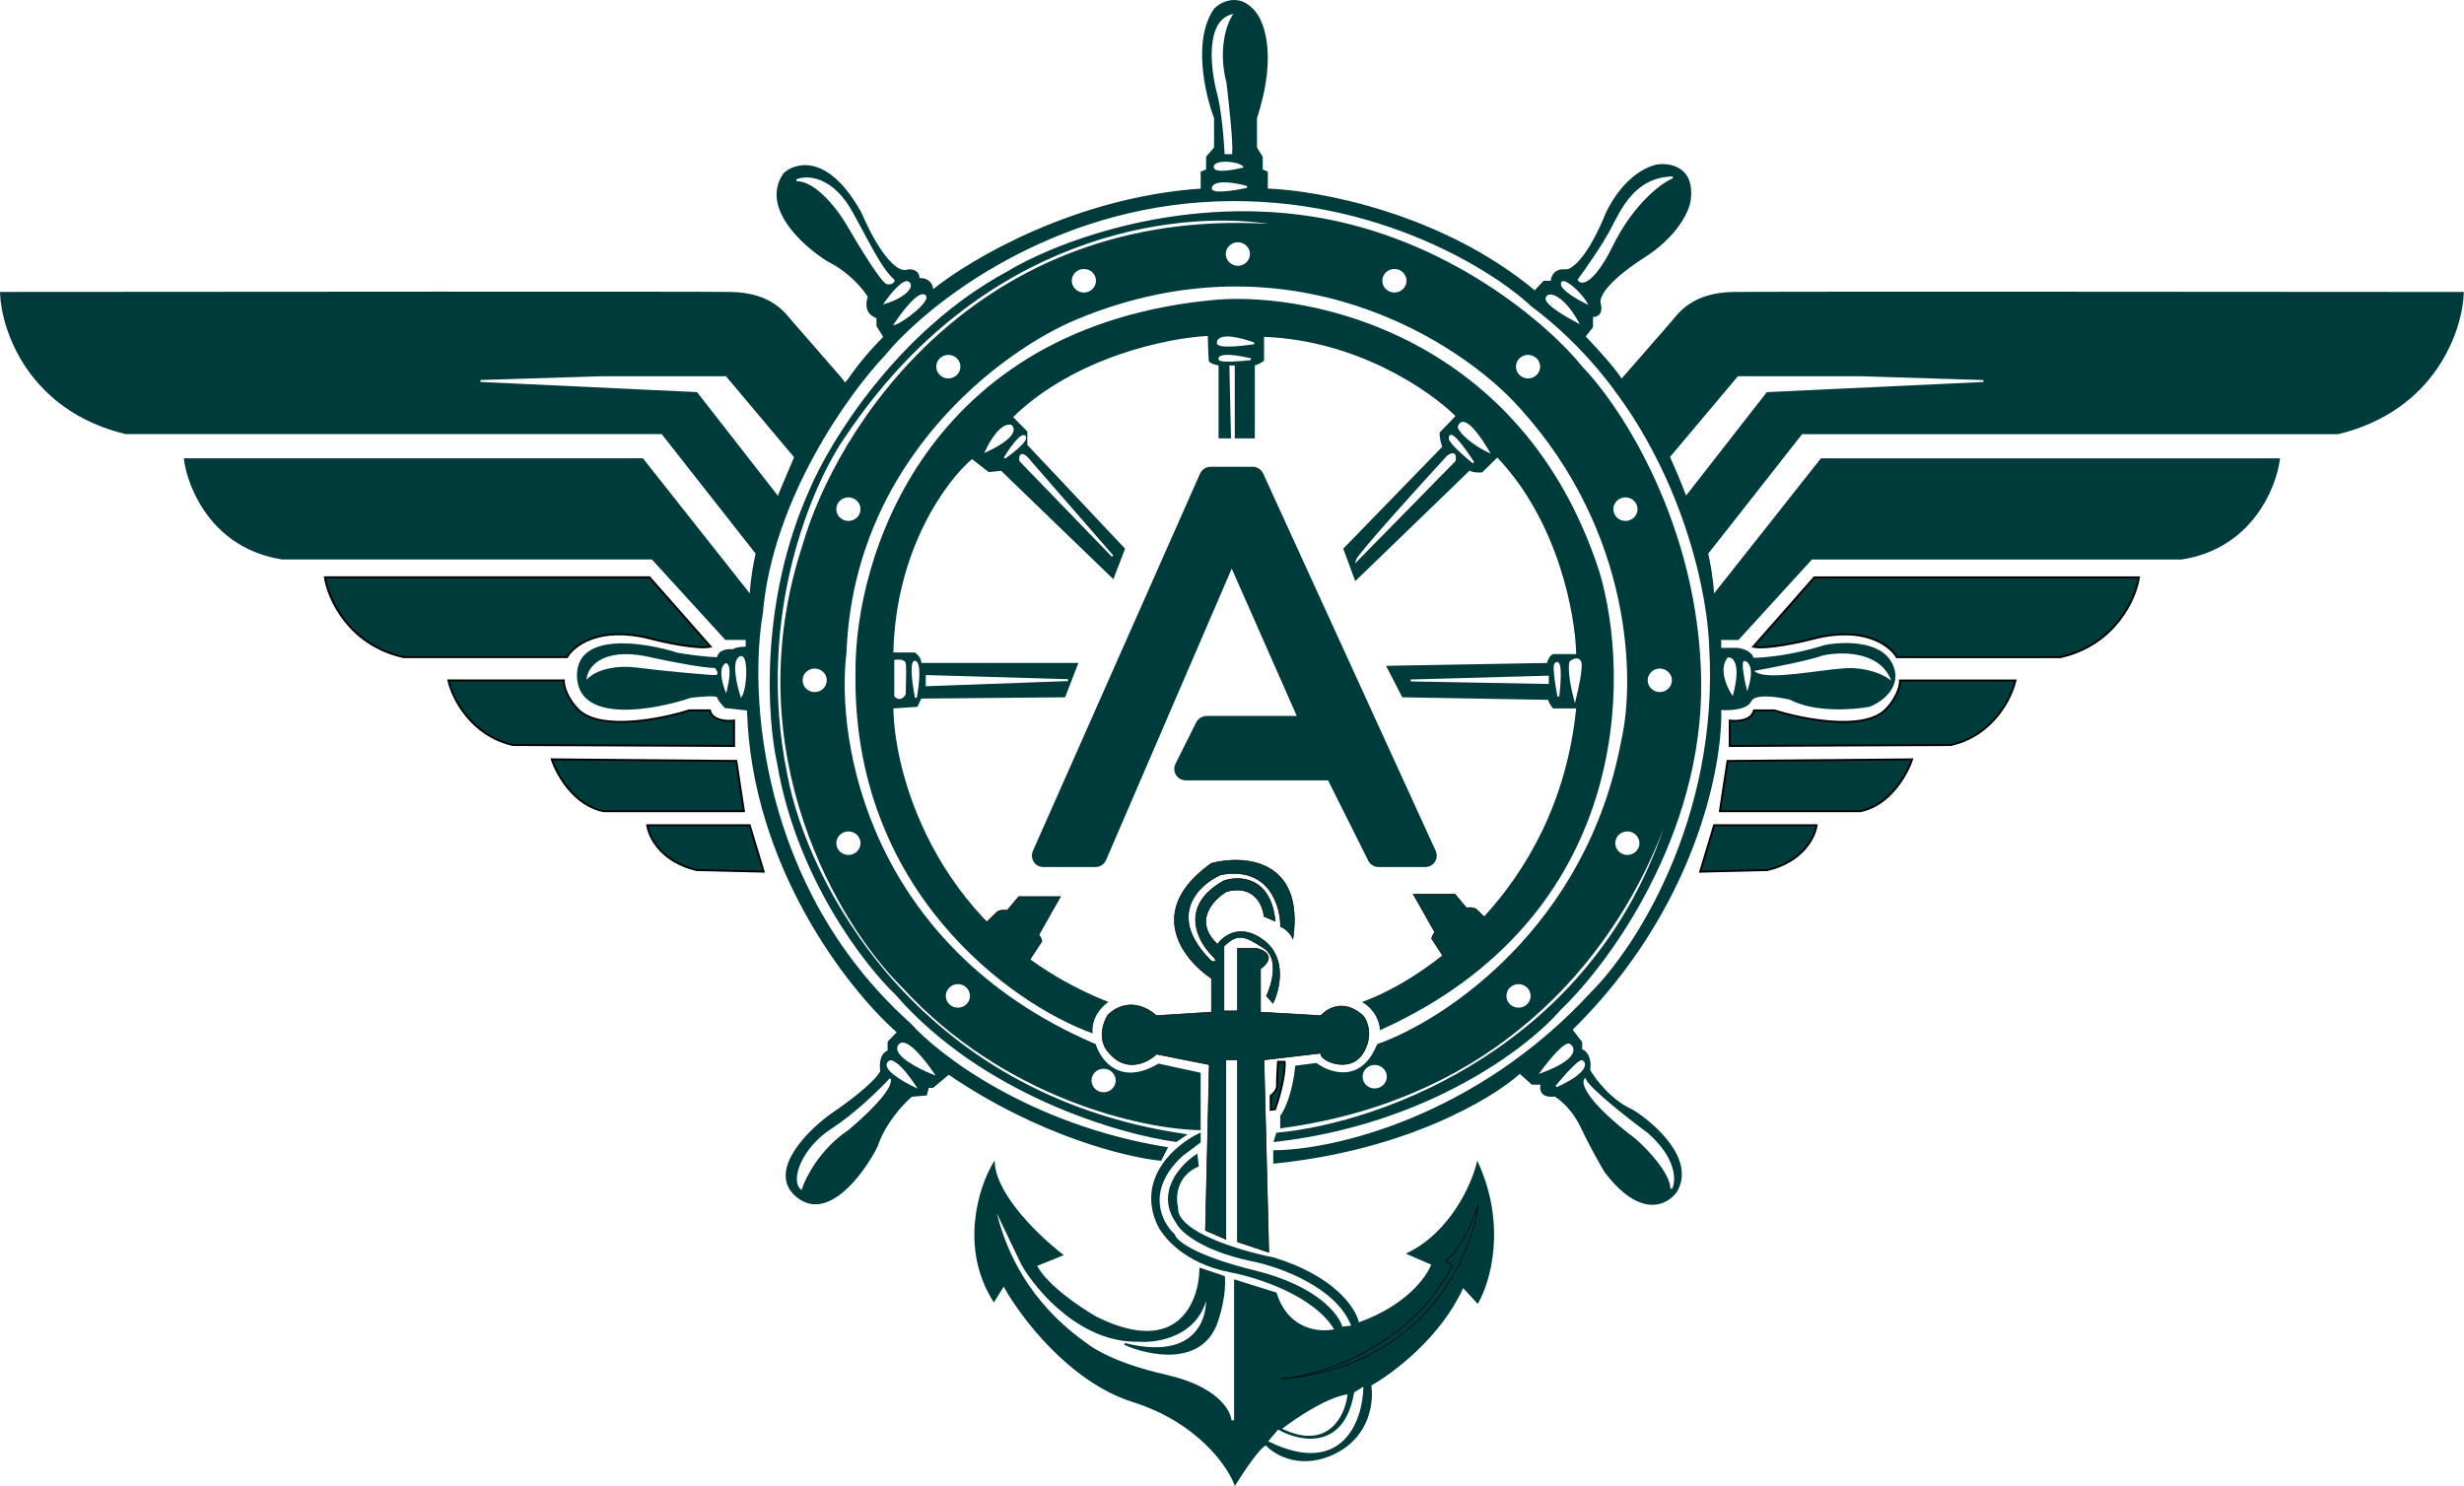 <svg width="4613" height="2783" viewBox="0 0 4613 2783" fill="none" xmlns="http://www.w3.org/2000/svg">
<path d="M2268.13 1895.26L2165.08 1901.81C2123.14 1865.59 2086.44 1886.72 2073.34 1901.81C2055.23 1934.69 2065.79 1959.59 2073.34 1967.93C2106.7 2011.3 2148.4 1989.98 2165.08 1973.89L2263.96 1993.55L2256.81 2303.91L2294.94 2320.59V1984.61H2316.98V2325.35L2375.36 2345.01L2366.42 1984.61L2473.05 1972.1C2467.69 1984.61 2526.67 2012.61 2551.69 1972.1C2571.7 1939.7 2560.03 1911.74 2551.69 1901.81C2516.42 1869.4 2484.57 1888.31 2473.05 1901.81L2359.87 1895.26V1814.24C2390.37 1791.37 2367.02 1778.9 2351.53 1775.52H2316.98V1892.88H2291.36V1771.95C2316.98 1746.33 2330.68 1752.29 2366.42 1775.52C2395.02 1794.11 2381.51 1842.84 2371.19 1864.88L2383.1 1878.58C2395.61 1853.36 2409.79 1794.59 2366.42 1761.23C2323.06 1727.87 2290.37 1752.09 2279.45 1768.38C2232.75 1725.01 2271.11 1684.38 2296.13 1669.49C2347.6 1655.52 2364.44 1694.64 2366.42 1715.95L2387.27 1724.89C2379.17 1641.01 2319.96 1639.51 2291.36 1649.24C2206.54 1696.41 2242.12 1763.01 2270.52 1790.42C2281 1801.38 2273.3 1801.34 2268.13 1799.95C2181.88 1715.12 2243.71 1656.58 2285.41 1637.92C2375.48 1621.24 2397.6 1695.7 2397.4 1735.02C2409.79 1739.78 2418.05 1752.09 2420.63 1757.65C2442.08 1607.54 2327.9 1600.98 2268.13 1616.47C2142.32 1705.59 2215.71 1797.37 2268.13 1832.11V1895.26Z" fill="#003B3C" stroke="black" stroke-width="1.191"/>
<path d="M2405.13 1988.23H2392.62C2391.83 1999.95 2390.36 2025.29 2390.84 2032.91C2391.31 2040.54 2383.09 2048.8 2378.92 2051.97V2078.18L2387.26 2076.99C2403.46 2030.77 2405.93 1998.56 2405.13 1988.23Z" fill="#003B3C" stroke="black" stroke-width="3.574"/>
<path d="M3579.71 1421.93L3234.21 1424.91L3219.91 1519.03H3482.61C3538.37 1508.07 3570.58 1449.73 3579.71 1421.93Z" fill="#003B3C" stroke="black" stroke-width="3.574"/>
<path d="M3400.99 1545.26H3209.18L3182.97 1632.23L3308.66 1629.25C3375.86 1613.52 3398.21 1566.7 3400.99 1545.26Z" fill="#003B3C" stroke="black" stroke-width="3.574"/>
<path d="M3283.64 1330.21C3279.35 1349.75 3251.67 1351.06 3238.37 1349.27V1396.92L3652.38 1395.14C3731.49 1377.03 3765.96 1306.97 3773.3 1274.21H3557.07C3557.07 1296.13 3539.2 1320.68 3528.47 1330.21C3487.01 1369.28 3372.6 1346.49 3322.36 1330.21H3283.64Z" fill="#003B3C" stroke="black" stroke-width="3.574"/>
<path d="M3396.82 1081.07L3282.45 1210.93C3306.75 1216.17 3368.82 1202.79 3396.82 1195.44C3490.7 1171.62 3538.79 1208.95 3551.11 1230.59H3857.29C3960.23 1207.24 3998.28 1121.18 4004.43 1081.07H3396.82Z" fill="#003B3C"/>
<path d="M3396.82 1081.07L3282.45 1210.93C3306.75 1216.17 3368.82 1202.79 3396.82 1195.44C3490.7 1171.62 3538.79 1208.95 3551.11 1230.59H3857.29C3960.23 1207.24 3998.28 1121.18 4004.43 1081.07H3396.82Z" stroke="black" stroke-width="3.574"/>
<path d="M3396.82 1081.07L3282.45 1210.93C3306.75 1216.17 3368.82 1202.79 3396.82 1195.44C3490.7 1171.62 3538.79 1208.95 3551.11 1230.59H3857.29C3960.23 1207.24 3998.28 1121.18 4004.43 1081.07H3396.82Z" stroke="black" stroke-opacity="0.2" stroke-width="3.574"/>
<path d="M3246.08 546.696C3323.77 545.743 4188.31 546.299 4610.84 546.696L4612.69 546.698L4612.63 548.545C4610.23 618.39 4559.84 768.836 4377.75 812.923L4377.54 812.974H3373.85L3198 1036.79C3201.27 1050.52 3207.51 1082.42 3208.96 1111.29L3408.51 858.925L3409.05 858.246H4268.56L4268.3 860.257C4261.5 914.285 4215.25 1027.47 4084.52 1047.66L4084.38 1047.68H3392.24L3255.16 1197.81L3254.63 1198.39H3200.04L3199.99 1196.65C3197.61 1112.36 3155.65 900.922 3022.49 730.677L3021.69 729.651L3022.42 728.573L3034.93 710.106L3034.99 710.017L3035.06 709.935L3127.99 603.305C3135.05 595.075 3145.01 581.06 3162.96 569.097C3180.96 557.094 3206.92 547.177 3246.08 546.696ZM3253.62 704.53L3253.08 705.167L3126.8 855.283L3126.09 856.116L3126.51 857.122L3155.11 925.627L3156.29 928.448L3158.17 926.038L3307.78 734.274L3713.22 715.251L3713.2 711.68L3485.04 704.531L3485.01 704.53H3253.62Z" fill="#003B3C"/>
<path d="M1925.6 1800.55C1895.1 1786.26 1858.48 1747.34 1843.98 1729.67L1866.03 1708.22C1871.27 1703.45 1881.31 1703.85 1885.68 1704.65L1907.13 1679.03H1985.17L1944.66 1750.52C1948.47 1754.33 1950.22 1760.05 1950.61 1762.43L1925.6 1800.55Z" fill="#003B3C" stroke="black" stroke-width="1.191"/>
<path d="M2705.36 1795.84C2735.86 1781.54 2772.48 1742.62 2786.97 1724.95L2764.93 1703.51C2759.69 1698.74 2749.64 1699.14 2745.27 1699.93L2723.83 1674.32H2645.79L2686.3 1745.8C2682.49 1749.61 2680.74 1755.33 2680.34 1757.72L2705.36 1795.84Z" fill="#003B3C" stroke="black" stroke-width="1.191"/>
<path d="M2303.15 0.601C2316.11 -1.503 2331.03 1.546 2345.02 15.759C2355.07 24.7 2367.1 45.578 2371.66 79.329C2376.23 113.143 2373.32 159.991 2353.31 221.061V276.264L2363.77 293.106L2364.04 293.539V317.303L2372.5 321.005L2373.57 321.474V353.083C2469.18 356.518 2699.58 399.161 2873.21 543.575L2889.33 526.341L2889.86 525.774H2903.22C2903.55 521.651 2905.06 516.346 2908.68 512.001C2912.81 507.057 2919.51 503.559 2929.71 504.256L2930.71 504.337L2930.77 504.342L2930.83 504.352C2932.74 504.657 2935.96 504.096 2940.4 501.55C2944.81 499.027 2950.25 494.648 2956.53 487.647C2969.08 473.65 2984.81 449.33 3002.16 408.953C3007.29 395.178 3018.28 373.726 3034.65 353.895C3051.03 334.053 3072.92 315.687 3099.85 308.406L3099.93 308.386L3100.01 308.372C3112.47 306.143 3130.8 306.707 3145.06 315.928C3159.52 325.276 3169.35 343.215 3165.24 374.698C3162.96 394.235 3141.86 442.617 3076.25 483.802H3076.25C3061.12 493.293 3039.01 509.066 3021.84 525.516C3013.24 533.747 3005.96 542.076 3001.4 549.811C2996.8 557.605 2995.17 564.411 2997.16 569.838L2997.18 569.911L2997.2 569.985C2998.25 573.865 2998.78 579.791 2996.68 584.799C2995.61 587.346 2993.86 589.671 2991.15 591.309C2988.85 592.708 2985.94 593.544 2982.37 593.675V612.777L2981.98 613.267L2968.66 629.914C2979.11 640.799 2994.58 657.457 3008.4 673.487C3015.56 681.784 3022.28 689.93 3027.64 697.027C3032.84 703.911 3036.87 709.948 3038.7 714.221C3085.96 764.867 3188.13 932.407 3222.42 1201.07L3222.44 1201.18V1213.21H3252.29L3252.35 1213.21C3256.79 1213.53 3263.61 1214.85 3269.73 1217.85C3275.45 1220.64 3280.82 1225.04 3282.8 1231.68C3302.98 1231.66 3355.74 1226.97 3416.1 1207.93L3416.19 1207.9L3416.28 1207.88C3432.62 1204.58 3458.45 1202.26 3482.96 1206.07C3507.41 1209.87 3531.02 1219.85 3542.13 1241.59C3547.64 1252.36 3549.28 1262.35 3548.19 1271.43C3547.11 1280.49 3543.32 1288.54 3538.18 1295.46C3527.92 1309.25 3512.11 1318.74 3500.7 1323.29L3500.54 1323.35L3500.37 1323.38C3485.06 1326.29 3459.28 1329.1 3431.57 1328.13C3403.98 1327.18 3374.27 1322.47 3351.07 1310.21C3340.22 1307.56 3323.65 1304.58 3308.92 1304.19C3301.5 1303.99 3294.65 1304.45 3289.28 1305.88C3283.86 1307.32 3280.33 1309.64 3278.87 1312.84V1312.84C3276.86 1317.25 3273.06 1320.52 3268.45 1322.93C3263.83 1325.34 3258.28 1326.96 3252.55 1328.02C3241.99 1329.97 3230.53 1330.06 3222.49 1329.52C3225.18 1436.76 3173.37 1702.63 2944.25 1928.21L2961.74 1950.78L2962.12 1951.27V1964.85C2969.74 1967.57 2980.5 1978.45 2977.08 2003.35C2987.11 2021.15 3016.51 2059.98 3056.59 2077.89L3057.55 2078.32L3057.67 2078.37L3057.78 2078.44C3078.46 2091.32 3107.4 2114.35 3127.01 2141.59C3146.6 2168.81 3157.2 2200.73 3140 2230.95L3139.96 2231.01L3139.93 2231.07C3131.33 2243.76 3114.11 2257.13 3090.4 2255.86C3066.71 2254.59 3037.09 2238.73 3003.58 2194.21L3003.52 2194.13L3003.47 2194.04C2994.92 2179.52 2974 2142.38 2958.71 2109.9C2943.91 2078.44 2920.69 2059.21 2910.55 2053.23C2905.06 2054.15 2897.32 2054.17 2891.49 2051.06C2888.39 2049.41 2885.81 2046.85 2884.48 2043.09C2883.33 2039.86 2883.16 2035.9 2884.19 2031.11H2867.91L2867.4 2030.65L2845.37 2010.87C2793.48 2057.46 2631.41 2154.21 2385.66 2178.83L2383.7 2179.03V2153.83L2385.48 2153.82C2492.67 2153.42 2761.74 2093.7 2978.67 1857.74L2978.7 1857.71L2978.73 1857.68C3060.45 1776.56 3219.31 1533.2 3199.81 1209.74L3199.8 1209.7C3195.05 1077.38 3121.78 764.809 2866.93 573.668L2866.85 573.609L2866.78 573.543C2788.24 499.95 2554.79 357.704 2250.38 378.633C1945.98 399.56 1727.98 578.425 1657.13 665.107L1657.09 665.159L1657.05 665.208C1622.7 701.331 1569.99 768.905 1523.6 854.1C1477.21 939.297 1437.21 1042.01 1428.19 1148.43L1428.18 1148.51L1428.17 1148.58C1402.32 1297.93 1421.03 1659.22 1701.29 1913.02L1704.6 1916L1704.67 1916.06L1704.74 1916.14C1758.09 1976.01 1928.93 2106.49 2184.42 2147.89L2186.85 2148.28L2185.73 2150.47L2174.41 2172.51L2173.85 2173.58L2172.65 2173.47C2110.14 2167.5 1943.82 2126.94 1776.19 2012.49L1747.45 2036.64L1746.95 2037.06H1738.76L1735.52 2050.01L1735.21 2051.24L1733.94 2051.35L1707.1 2053.69C1691.36 2066.98 1657.06 2103.86 1642.56 2147.83L1642.51 2147.96L1642.45 2148.08C1629.59 2173.21 1606.7 2208.13 1579.81 2231.13C1566.37 2242.63 1551.8 2251.25 1536.86 2254.07C1521.84 2256.9 1506.59 2253.83 1492.01 2242.19C1477.44 2230.56 1471.21 2216.86 1470.93 2202.33C1470.65 2187.9 1476.25 2172.85 1484.92 2158.41C1502.26 2129.53 1532.29 2102.4 1554.63 2086.25L1554.65 2086.23L1554.68 2086.21C1568.05 2077.3 1588.79 2062.53 1607.54 2047.21C1616.92 2039.54 1625.78 2031.76 1632.96 2024.52C1639.96 2017.46 1645.25 2011.03 1647.94 2005.79C1647.09 2000.27 1646.77 1992.03 1648.51 1984.5C1650.22 1977.14 1654.04 1970.02 1661.71 1967.25V1950.56L1662.21 1950.04L1678.78 1932.92C1587.88 1852.86 1407.13 1622.81 1398.46 1330.38L1357.7 1325.79L1357.08 1325.72L1356.64 1325.27C1354.51 1323.15 1351.27 1319.64 1348.43 1315.98C1347.01 1314.15 1345.67 1312.25 1344.62 1310.46C1343.61 1308.74 1342.78 1306.99 1342.47 1305.4C1342.4 1305.34 1342.21 1305.2 1341.75 1305.01C1340.92 1304.69 1339.65 1304.41 1337.93 1304.21C1334.52 1303.8 1329.82 1303.76 1324.55 1303.95C1314.09 1304.33 1301.68 1305.62 1293.37 1306.7C1259.01 1318.23 1207.24 1330.26 1163.39 1328.83C1141.44 1328.12 1121.27 1324.03 1106.27 1314.63C1091.16 1305.16 1081.41 1290.37 1080.31 1268.7C1079.21 1247.1 1086.5 1231.92 1099.25 1221.8C1111.89 1211.76 1129.69 1206.86 1149.37 1205.26C1188.68 1202.08 1236.4 1212.05 1268.37 1222.19C1283.35 1224.91 1318.45 1230.23 1342.51 1230.48C1342.93 1227.3 1344.72 1223.51 1348.72 1220.52C1353.41 1217.02 1360.98 1214.74 1372.65 1215.54C1373.13 1215.11 1373.72 1214.73 1374.38 1214.38C1375.53 1213.78 1377.08 1213.19 1379.09 1212.67C1382.83 1211.7 1388.3 1210.94 1396.03 1210.84V1199.46L1396.03 1199.42C1398.62 1149.42 1411.28 1065.06 1440.82 974.288C1470.35 883.561 1516.79 786.296 1587.03 710.521C1596 696.986 1621.55 662.598 1653.49 630.938L1641.12 610.699L1640.86 610.271V595.67C1636.12 594.309 1630.21 590.996 1626.29 584.979C1622 578.4 1620.28 568.873 1624.61 555.773C1615.95 541.536 1589.35 509.232 1548.92 489.252L1548.85 489.214L1548.78 489.168C1525.91 474.991 1494.36 449.786 1474.06 420.186C1453.76 390.581 1444.45 356.095 1467.24 323.989L1467.36 323.826L1467.51 323.693C1479.34 313.099 1500.82 304.369 1526.93 312.248C1552.59 319.994 1582.39 343.69 1611.84 396.681L1613.24 399.227L1613.28 399.309L1613.32 399.396C1621.73 419.579 1636.26 449.054 1652.52 471.901C1660.65 483.337 1669.14 493 1677.42 499.028C1685.72 505.072 1693.45 507.221 1700.36 504.458L1700.6 504.36L1700.87 504.338C1704.48 504.02 1709.87 504.507 1714.25 507.166C1716.47 508.514 1718.45 510.432 1719.76 513.084C1720.82 515.228 1721.4 517.778 1721.38 520.772C1725.69 520.445 1731.3 521.066 1736.25 523.879C1741.58 526.906 1745.94 532.362 1747.18 541.347C1818.95 483.777 2014.66 369.14 2247.88 353.141V321.445L2248.98 320.99L2258 317.275V293.385L2258.44 292.882L2272.9 276.107V221.105C2264.43 198.898 2254.34 162.258 2251.38 123.966C2248.42 85.55 2252.61 45.121 2273.22 16.016L2273.32 15.886L2273.43 15.774C2279.49 9.82 2290.29 2.688 2303.15 0.601ZM1664.53 2020.48C1645.65 2040.8 1599.66 2085.72 1556.5 2113.56C1528.52 2131.61 1509.53 2155.4 1499.7 2176.79C1494.79 2187.48 1492.14 2197.63 1491.85 2206.23C1491.57 2214.78 1493.62 2222.06 1498.47 2226.57L1500.51 2228.47L1501.39 2225.83C1508.58 2204.04 1535.69 2151.89 1586.45 2117.36L1587.73 2116.49L1587.8 2116.44C1601.92 2104.74 1622.84 2086.02 1639.71 2067.86C1648.14 2058.79 1655.61 2049.8 1660.72 2041.86C1663.27 2037.9 1665.27 2034.14 1666.49 2030.72C1667.57 2027.71 1668.09 2024.83 1667.75 2022.26C1667.97 2022.02 1668.18 2021.78 1668.4 2021.55L1667.08 2020.34L1665.77 2019.13C1665.37 2019.57 1664.95 2020.02 1664.53 2020.48ZM2966.02 2020.53C2964.16 2023.25 2964.02 2027.56 2965.79 2033.08C2967.59 2038.7 2971.46 2045.96 2978.28 2055.03C2991.91 2073.17 3017.56 2098.78 3062.86 2133.12C3073.52 2142.5 3089.52 2158.4 3102.91 2175.6C3109.62 2184.21 3115.64 2193.11 3120 2201.65C3124.38 2210.22 3127.03 2218.3 3127.14 2225.29L3130.53 2226.05C3138.16 2210.38 3138.57 2168.48 3084.83 2121.46L3084.77 2121.41L3084.71 2121.37C3066.86 2108.18 3039.64 2087.29 3016 2067.51C3004.17 2057.62 2993.27 2048.02 2984.88 2039.81C2980.69 2035.7 2977.15 2031.96 2974.44 2028.72C2971.71 2025.45 2969.93 2022.8 2969.15 2020.87L2967.9 2017.78L2966.02 2020.53ZM1671.74 1986.45C1669.13 1985.4 1666.79 1985.15 1665.07 1985.97L1664.98 1986.01L1664.89 1986.06C1662.42 1987.59 1660.78 1989.5 1660.12 1991.78C1659.46 1994.05 1659.86 1996.4 1660.86 1998.66C1662.83 2003.09 1667.41 2007.76 1673 2012.22C1684.26 2021.23 1700.6 2030.18 1712.19 2035.66L1717.96 2038.39L1714.44 2033.06C1700.57 2012.02 1689.73 1999.75 1681.75 1992.98C1677.77 1989.59 1674.43 1987.53 1671.74 1986.45ZM2961.95 1985.19C2961.12 1985.08 2960.29 1985.26 2959.55 1985.52C2958.06 1986.03 2956.32 1987.11 2954.48 1988.48C2950.76 1991.26 2946.07 1995.66 2941.11 2000.72C2931.16 2010.87 2919.86 2023.96 2912.5 2032.91L2914.63 2035.67C2942.09 2023.01 2956.26 2012.49 2962.71 2004.31C2965.95 2000.2 2967.36 1996.54 2967.35 1993.38C2967.34 1990.27 2965.95 1987.88 2964.01 1986.32C2963.48 1985.67 2962.75 1985.3 2961.95 1985.19ZM1696.32 1953.64C1693.54 1952.47 1690.77 1951.91 1688.21 1952.35C1685.57 1952.81 1683.35 1954.29 1681.68 1956.8C1678.24 1961.96 1679.56 1967.58 1683.17 1972.79C1686.77 1977.97 1692.87 1983.17 1699.98 1988.04C1714.25 1997.82 1733.18 2006.69 1746.25 2011.88L1751.59 2014L1748.39 2009.22C1740.12 1996.86 1726.96 1979.36 1714.39 1967.06C1708.13 1960.94 1701.87 1955.96 1696.32 1953.64ZM2939.93 1955.15C2938.32 1953.89 2936.33 1953.83 2934.43 1954.33C2932.5 1954.84 2930.38 1955.97 2928.2 1957.46C2923.8 1960.47 2918.67 1965.28 2913.42 1970.82C2902.89 1981.93 2891.61 1996.33 2884.44 2006.19L2880.95 2010.98L2886.5 2008.92C2919.2 1996.75 2935.28 1985.62 2941.9 1976.38C2945.25 1971.7 2946.26 1967.38 2945.57 1963.63C2944.89 1959.9 2942.6 1957.04 2939.93 1955.15ZM1389.96 1229.08C1387.71 1227.88 1385.29 1228.49 1383.03 1230.22C1379.36 1233.05 1377.55 1238.04 1376.79 1243.74C1376.02 1249.5 1376.27 1256.39 1377.11 1263.49C1378.77 1277.72 1382.8 1293.18 1386 1303.08L1387.16 1306.68L1389.2 1303.49C1391.8 1299.43 1393.78 1292.06 1395.1 1283.77C1396.44 1275.4 1397.16 1265.79 1397.08 1257.02C1397.01 1248.3 1396.15 1240.21 1394.23 1234.98C1393.3 1232.42 1391.96 1230.15 1389.96 1229.08ZM3235.43 1231.05L3234.64 1231.11L3234.15 1231.73C3225.81 1242.35 3225.55 1256.11 3228.36 1268.65C3231.18 1281.23 3237.15 1292.95 3241.81 1299.95L3244.04 1303.29L3245.03 1299.39C3251.97 1272.13 3252.2 1255.09 3249.46 1244.83C3246.71 1234.51 3240.74 1230.67 3235.43 1231.05ZM1358.17 1242.03C1354.55 1244.26 1352.47 1247.93 1351.42 1252.12C1350.37 1256.31 1350.28 1261.17 1350.74 1266.09C1351.67 1275.93 1354.82 1286.4 1357.44 1293.06L1359.51 1298.3L1360.84 1292.82C1365.39 1274.15 1366.38 1261.92 1365.7 1254.18C1365.35 1250.31 1364.58 1247.46 1363.56 1245.47C1362.55 1243.51 1361.15 1242.16 1359.47 1241.8L1358.78 1241.66L1358.17 1242.03ZM3265.07 1237.82C3263.8 1238.53 3263.29 1240 3263.04 1241.15C3262.77 1242.43 3262.66 1244.04 3262.68 1245.82C3262.7 1249.4 3263.18 1254.04 3263.9 1259C3265.34 1268.95 3267.77 1280.47 3269.56 1288.05L3271.09 1294.5L3273.01 1288.15C3278.53 1269.89 3278.87 1257.71 3276.84 1249.85C3274.8 1241.97 3270.29 1238.26 3266.21 1237.62L3265.61 1237.52L3265.07 1237.82ZM3478.11 1226.37C3453.67 1221.58 3428.15 1223.9 3412.09 1227.51L3411.97 1227.54L3411.85 1227.58C3400.56 1231.82 3377.66 1237.35 3353.49 1242.57C3329.36 1247.77 3304.13 1252.62 3288.25 1255.5L3283.69 1256.32L3287.63 1258.77C3294.07 1262.78 3304.78 1264.33 3317.57 1264.53C3330.48 1264.74 3345.9 1263.58 3362.07 1261.86C3394.55 1258.42 3429.9 1252.78 3454.88 1251.29C3494.47 1248.94 3525.12 1263.29 3535.34 1270.62L3540.88 1274.59L3538 1268.41C3526.23 1243.16 3502.56 1231.17 3478.11 1226.37ZM1224.89 1232.28C1179.39 1220.79 1148.87 1224.01 1129.17 1232.98C1109.45 1241.95 1100.7 1256.63 1098.81 1267.68L1097.93 1272.79L1101.77 1269.3C1111.28 1260.66 1125.24 1254.65 1141.28 1251.41C1157.3 1248.18 1175.27 1247.73 1192.66 1250.09C1210.27 1252.48 1246.49 1256.35 1278.67 1259.41C1294.75 1260.93 1309.85 1262.26 1321.11 1263.08C1326.74 1263.5 1331.43 1263.79 1334.81 1263.92C1336.49 1263.99 1337.88 1264.02 1338.91 1264C1339.42 1263.99 1339.87 1263.97 1340.24 1263.93C1340.43 1263.91 1340.62 1263.88 1340.81 1263.84C1340.96 1263.8 1341.26 1263.73 1341.56 1263.55C1342.88 1262.76 1343.26 1261.41 1343.24 1260.26C1343.23 1259.17 1342.86 1258.01 1342.43 1256.99C1341.56 1254.92 1340.12 1252.76 1339.08 1251.4L1338.52 1250.68L1337.62 1250.7C1328.3 1250.94 1307.64 1247.95 1285.4 1244.06C1263.25 1240.18 1239.76 1235.46 1224.89 1232.28ZM1730.95 551.503C1728.94 550.621 1726.71 550.724 1724.5 551.386C1722.29 552.046 1719.95 553.303 1717.56 554.946C1712.78 558.234 1707.49 563.281 1702.25 569.031C1691.74 580.551 1681.11 595.198 1674.53 605.172L1671.89 609.168L1676.5 607.877C1680.53 606.749 1686.92 603.169 1693.86 598.519C1700.86 593.823 1708.63 587.892 1715.47 581.883C1722.28 575.898 1728.27 569.737 1731.63 564.575C1733.29 562.027 1734.46 559.491 1734.57 557.213C1734.62 556.03 1734.4 554.862 1733.75 553.824C1733.11 552.788 1732.13 552.026 1730.95 551.503ZM2915.15 555.613C2909.6 552.397 2904.62 551.031 2900.77 551.555C2898.81 551.821 2897.09 552.588 2895.81 553.903C2894.52 555.222 2893.81 556.96 2893.63 558.935C2893.46 560.803 2894.19 562.708 2895.29 564.497C2896.41 566.315 2898.05 568.222 2900.02 570.163C2903.97 574.049 2909.48 578.277 2915.56 582.447C2927.75 590.798 2942.51 599.087 2952.38 604.171L2957.65 606.889L2954.75 601.709C2940.67 576.528 2926.32 562.085 2915.15 555.613ZM2929.85 526.933C2928.09 526.393 2926.18 526.162 2924.61 526.977C2922.86 527.889 2922.22 529.713 2922.22 531.693C2922.22 533.424 2922.84 535.153 2923.78 536.802C2924.73 538.459 2926.07 540.139 2927.67 541.809C2930.85 545.146 2935.2 548.602 2939.96 551.911C2949.49 558.537 2960.9 564.748 2968.5 568.447L2973.79 571.022L2970.82 565.939C2964.43 554.98 2952.94 542.757 2943.06 534.911C2938.15 531.013 2933.45 528.041 2929.85 526.933ZM1700.68 527.134C1699.06 526.281 1697.24 526.234 1695.46 526.64C1693.68 527.043 1691.81 527.916 1689.93 529.073C1686.17 531.388 1682.01 535.045 1677.9 539.228C1669.66 547.612 1661.28 558.419 1656.09 565.812L1653.09 570.083L1658.08 568.548C1677.61 562.538 1691.31 554.375 1698.74 546.794C1702.43 543.029 1704.74 539.23 1705.23 535.758C1705.47 533.986 1705.25 532.273 1704.45 530.746C1703.65 529.222 1702.35 528.015 1700.68 527.134ZM1597.77 399.793C1559.78 329.103 1510.94 327.276 1490.65 335.849L1491.35 339.282C1500.68 339.282 1510.33 342.748 1519.88 348.536C1529.43 354.32 1538.77 362.361 1547.46 371.352C1564.83 389.337 1579.4 410.949 1587.49 425.343L1587.5 425.364C1597.63 442.854 1613.41 469.153 1627.79 491.209C1634.97 502.232 1641.83 512.228 1647.48 519.539C1650.29 523.19 1652.84 526.213 1654.99 528.369C1656.07 529.445 1657.08 530.343 1658.02 530.999C1658.9 531.624 1659.91 532.171 1660.94 532.279C1665.74 532.784 1669.11 531.97 1671.38 530.496C1673.63 529.026 1674.67 526.967 1674.82 525.303L1674.89 524.453L1674.28 523.859C1653.74 503.905 1644.94 487.577 1598.18 400.553L1597.77 399.793ZM3131.26 330.348C3061.54 332.167 3036.07 389.336 3015.95 427.81C2999.81 458.655 2968.03 504.032 2954.14 522.89L2953.43 523.849L2954.05 524.869C2955.92 527.985 2959.19 529.66 2963.37 529.25C2967.42 528.853 2972.26 526.523 2977.73 521.956C2988.68 512.803 3002.82 494.123 3019.13 461C3058.89 380.295 3111.22 342.327 3131.99 333.787L3131.26 330.348ZM2298.72 341.641C2292.33 341.184 2286.18 341.27 2281.1 342.301C2276.09 343.319 2271.75 345.343 2269.57 349.112C2268.5 350.979 2268.16 352.984 2269.29 354.74C2270.29 356.302 2272.17 357.165 2274.13 357.687C2278.15 358.752 2284.27 358.823 2291.12 358.371C2304.92 357.459 2322.59 354.342 2334.64 351.753L2334.75 348.287C2325.65 345.684 2311.52 342.556 2298.72 341.641ZM2297.56 302.873C2291.51 302.608 2285.52 302.996 2280.94 304.309C2276.54 305.57 2272.52 307.99 2272.31 312.392C2272.23 314.242 2272.98 315.765 2274.3 316.883C2275.54 317.937 2277.23 318.599 2279.07 319.026C2282.77 319.883 2287.78 319.944 2293.18 319.576C2304.03 318.837 2317.06 316.311 2325.75 314.214L2328.45 313.561L2326.73 311.372C2325.67 310.016 2323.98 308.895 2322.05 307.961C2320.09 307.01 2317.71 306.177 2315.11 305.474C2309.9 304.067 2303.63 303.139 2297.56 302.873ZM2304.57 27.21C2280.01 34.476 2270.81 60.817 2268.88 89.535C2266.93 118.444 2272.24 150.786 2277.73 171.749L2277.74 171.776C2286.73 203.966 2291.38 261.921 2292.57 286.946L2292.65 288.648H2306.7L2306.85 287.035C2307.34 281.997 2307.18 273.433 2306.6 262.977C2306.03 252.481 2305.03 239.962 2303.85 226.95C2301.47 200.925 2298.31 172.879 2296.13 154.995L2296.11 154.878L2296.08 154.763L2295.71 153.313C2280.26 92.073 2296.6 45.426 2306.58 29.89L2309.17 25.848L2304.57 27.21Z" fill="#003B3C"/>
<path d="M2278.92 561.098C2457.64 547.411 2850.22 629.816 2993.53 1068.25L2994.37 1070.83L2994.37 1070.84H2994.37C3023.89 1169.73 3038.79 1331.25 2987.59 1494.54C2936.39 1657.85 2819.07 1822.9 2584.2 1928.77L2583.38 1929.14L2583.36 1928.24C2583.17 1917.47 2576.41 1892.03 2550.89 1876.91L2549.8 1876.27L2550.99 1875.84C2598.3 1858.84 2665.72 1821.81 2731.95 1762.26C2755.64 1749.69 2767.87 1740.21 2773.3 1733.25C2776.32 1729.39 2777.49 1725.98 2776.88 1723.09C2776.6 1721.75 2775.97 1720.66 2775.15 1719.79C2859.16 1629.46 2933.28 1500.21 2950.84 1326.57H2907.77L2907.6 1326.4C2905.59 1324.39 2900.97 1318.47 2898.07 1310.48L2625.65 1305.72L2625.29 1305.71L2625.13 1305.4L2595.34 1247.61L2594.9 1246.76L2595.86 1246.75L2896.22 1241.39C2896.78 1239.06 2897.93 1235.67 2899.71 1232.53C2901.61 1229.18 2904.28 1226 2907.82 1224.74L2907.92 1224.71H2950.9C2949.35 1151.64 2917.69 976.89 2803.16 856.815L2775 884.391L2774.85 884.534L2774.65 884.558C2772.03 884.86 2767.73 885.039 2763.29 884.603C2759.06 884.186 2754.62 883.199 2751.42 881.151L2537.91 1087.53L2537.25 1088.16L2536.94 1087.31L2514.89 1027.74L2514.76 1027.38L2515.03 1027.11L2700.03 836.753C2699.04 833.919 2697.67 829.397 2696.65 824.579C2695.58 819.571 2694.87 814.181 2695.36 810.029L2695.38 809.83L2695.52 809.686L2724.9 779.13C2677.78 732.058 2540.91 637.187 2366.53 630.815V675.122L2366.35 675.296C2364.51 677.137 2358.62 681.368 2349.25 684.249V820.821H2311.72V684.406H2301.61L2304.58 820.213L2304.59 820.821H2281.34V684.309C2278.35 683.779 2274.09 682.763 2270.43 681.312C2268.5 680.545 2266.71 679.646 2265.36 678.615C2264.02 677.595 2263.02 676.371 2262.88 674.935C2262.41 670.213 2261.51 642.743 2261.11 629.036C2224.25 630.898 2162.13 640.677 2094.8 664.03C2027.27 687.455 1954.52 724.523 1896.77 780.919L1923.16 807.895L1923.33 808.068V833.095L2106.05 1027.12L2106.3 1027.39L2106.17 1027.74L2084.72 1083.74L2084.4 1084.58L2083.75 1083.95L1874.27 881.606L1851.31 883.962L1851.07 883.986L1850.88 883.841L1819.69 859.712C1772.28 899.832 1677.01 1027.84 1672.55 1221.73H1712.63L1712.78 1221.82C1714.82 1223.15 1717.85 1225.73 1720.38 1229.19C1722.8 1232.52 1724.79 1236.69 1724.95 1241.38H2018.91L2018.6 1242.2L1994.18 1305.34L1994.03 1305.72L1993.63 1305.72L1724.75 1308.1L1717.76 1323.25L1717.61 1323.57L1717.26 1323.59L1672.55 1326.53C1674.76 1457.7 1758.1 1750.33 2074.26 1875.85L2075.33 1876.27L2074.36 1876.9C2063.74 1883.79 2043.09 1904.9 2045.45 1934.13L2045.52 1935.06L2044.65 1934.74C1894.19 1880.08 1594.98 1668.36 1601.65 1258.66C1600.76 1152.33 1633.55 989.87 1734.83 848.025C1836.12 706.157 2005.91 584.942 2278.91 561.099L2278.92 561.098ZM2955.45 1233.67C2953.46 1232.75 2951.3 1232.71 2949.28 1233.08C2945.29 1233.82 2941.35 1236.29 2938.95 1238.27L2938.51 1238.63L2938.36 1239.18C2937.22 1243.37 2936.93 1248.86 2937.15 1254.89C2937.38 1260.95 2938.14 1267.68 2939.17 1274.41C2941.23 1287.86 2944.41 1301.42 2946.7 1309.82L2948.49 1316.33L2950.16 1309.79C2952.65 1300.02 2956.15 1284.82 2958.54 1270.9C2959.74 1263.94 2960.67 1257.27 2961.06 1251.75C2961.26 1248.98 2961.32 1246.48 2961.2 1244.35C2961.09 1242.25 2960.8 1240.37 2960.2 1238.95C2959.11 1236.35 2957.48 1234.61 2955.45 1233.67ZM1686.71 1235.44C1682.85 1234.83 1678.55 1235.08 1675.75 1235.5L1674.23 1235.72V1303.44L1674.65 1303.94C1676.72 1306.4 1678.9 1307.9 1681.14 1308.53C1683.4 1309.18 1685.55 1308.91 1687.44 1308.14C1691.12 1306.65 1693.94 1303.26 1695.43 1300.71L1695.66 1300.32L1695.67 1299.88C1695.97 1291.43 1696.33 1278.39 1696.43 1266.75C1696.48 1260.93 1696.47 1255.45 1696.36 1251.05C1696.25 1246.75 1696.03 1243.26 1695.62 1241.6C1695.12 1239.58 1693.76 1238.17 1692.15 1237.22C1690.56 1236.29 1688.63 1235.75 1686.71 1235.44ZM1717.59 1240.45C1716.19 1238.19 1714.24 1236.93 1712.06 1237.29L1711.86 1237.32L1711.67 1237.4C1709.98 1238.09 1708.95 1239.69 1708.29 1241.39C1707.61 1243.14 1707.19 1245.35 1706.94 1247.84C1706.44 1252.82 1706.61 1259.28 1707.16 1266.21C1708.25 1280.08 1710.89 1296.15 1712.98 1306.71L1716.5 1306.67C1721.27 1278.73 1721.9 1261.5 1720.68 1251.29C1720.07 1246.2 1718.98 1242.69 1717.59 1240.45ZM2915.91 1239.58C2914.61 1239.29 2913.41 1239.72 2912.49 1240.33C2911.56 1240.94 2910.75 1241.82 2910.05 1242.76L2910 1242.83L2909.95 1242.92C2909.32 1243.99 2909.03 1245.53 2908.88 1247.15C2908.71 1248.84 2908.69 1250.9 2908.76 1253.2C2908.9 1257.81 2909.44 1263.55 2910.18 1269.63C2911.67 1281.8 2914 1295.46 2915.7 1304.32L2919.23 1304.18C2922.8 1272.03 2922.59 1255.02 2920.76 1246.85C2920.3 1244.79 2919.7 1243.17 2918.96 1241.98C2918.22 1240.78 2917.21 1239.86 2915.91 1239.58ZM1733.2 1284.99L1735.05 1284.92L1999.54 1275.39L1999.53 1271.81L1735.04 1264.07L1733.2 1264.02V1284.99ZM2897.74 1265.26L2641 1272.41L2641.01 1275.98L2897.76 1280.75L2899.58 1280.78V1265.21L2897.74 1265.26ZM2721.94 849.275C2720.94 848.815 2719.8 848.662 2718.58 848.783C2716.18 849.02 2713.27 850.315 2709.73 852.758L2709.56 852.872L2709.43 853.021C2681.62 883.306 2639.74 929.392 2604.44 969.22C2586.8 989.132 2570.79 1007.49 2559.01 1021.53C2553.13 1028.55 2548.28 1034.5 2544.82 1039.04C2543.08 1041.31 2541.68 1043.24 2540.66 1044.79C2539.69 1046.26 2538.91 1047.58 2538.65 1048.55L2536.84 1055.17L2541.65 1050.27L2724.53 863.82L2724.88 863.464L2724.99 862.979C2725.41 861.188 2725.72 859.08 2725.7 857.06C2725.68 855.087 2725.35 852.951 2724.27 851.312C2723.71 850.462 2722.95 849.738 2721.94 849.275ZM1913.84 850.163C1912.87 850.14 1911.86 850.354 1910.96 850.948C1910.05 851.541 1909.39 852.422 1908.93 853.503C1908.05 855.59 1907.86 858.642 1908.35 862.777L1908.42 863.377L1908.84 863.811L2081.59 1042.52L2084.22 1040.1L1923.98 856.034L1923.94 855.987L1923.9 855.943C1922.59 854.637 1920.97 853.249 1919.28 852.167C1917.64 851.117 1915.71 850.207 1913.84 850.163ZM2718.23 814.466C2716.87 814.04 2715.46 814.046 2714.3 814.884C2713.2 815.672 2712.74 816.913 2712.55 818.014C2712.35 819.147 2712.38 820.428 2712.54 821.692L2712.55 821.764L2712.57 821.834C2712.87 823.274 2713.65 824.859 2714.68 826.482C2715.72 828.132 2717.09 829.943 2718.69 831.851C2721.88 835.667 2726.08 839.977 2730.63 844.321C2739.72 853.015 2750.31 861.957 2757.28 867.539L2759.89 865.163C2740.85 836.117 2729.39 822.374 2722.72 817.101C2721.05 815.774 2719.56 814.884 2718.23 814.466ZM1919.77 816.079C1918.5 814.707 1916.82 814.363 1915.15 814.68C1913.58 814.978 1911.94 815.856 1910.34 817.002C1907.12 819.31 1903.44 823.144 1899.73 827.571C1892.29 836.464 1884.4 848.19 1879.41 856.269L1881.96 858.673C1889.54 853.384 1900.55 845.017 1908.91 837.104C1913.07 833.163 1916.68 829.247 1918.85 825.823C1919.93 824.119 1920.73 822.411 1921.01 820.796C1921.3 819.124 1921.02 817.425 1919.77 816.079ZM2745.43 791.762C2740.74 789.336 2736.81 789.36 2733.88 791.471C2731.12 793.463 2729.76 796.971 2729.23 800.341L2729.14 800.923L2729.41 801.445C2734.85 811.825 2745.45 821.554 2756.29 829.448C2767.17 837.372 2778.5 843.594 2785.64 846.914L2790.91 849.36L2787.93 844.377C2778.02 827.77 2769.68 815.819 2762.71 807.438C2755.76 799.082 2750.07 794.163 2745.43 791.762ZM1892.09 795.203C1887.11 794.445 1882.17 796.15 1877.56 799.154C1872.8 802.258 1868.22 806.855 1864.04 812.016C1855.68 822.343 1848.67 835.237 1844.75 843.967L1842.78 848.363L1847.14 846.315C1874.61 833.421 1888.33 822.632 1894.17 814.171C1897.11 809.909 1898.15 806.091 1897.75 802.827C1897.34 799.544 1895.5 797.1 1893.26 795.566L1892.95 795.353L1892.58 795.284L1892.09 795.203ZM2341.8 670.798C2316.5 665.069 2301.28 663.824 2292.51 664.687C2288.15 665.115 2285.14 666.085 2283.29 667.506C2282.34 668.236 2281.66 669.121 2281.32 670.14C2280.98 671.165 2281.03 672.189 2281.34 673.106L2281.37 673.195L2281.41 673.28C2281.74 674.025 2282.33 674.554 2282.91 674.93C2283.49 675.309 2284.19 675.602 2284.92 675.837C2286.39 676.306 2288.26 676.625 2290.38 676.838C2294.64 677.266 2300.23 677.304 2306.25 677.112C2318.3 676.728 2332.36 675.411 2341.62 674.315L2341.8 670.798ZM2347.33 641.045C2319.08 631.191 2301.75 629 2291.53 630.483C2286.37 631.232 2282.83 632.944 2280.67 635.277C2278.48 637.648 2277.88 640.484 2278.29 643.039L2278.31 643.151L2278.34 643.26C2278.86 645.017 2280.38 646.12 2281.99 646.831C2283.65 647.564 2285.79 648.06 2288.21 648.395C2293.06 649.066 2299.44 649.142 2306.35 648.866C2320.18 648.314 2336.45 646.334 2347.43 644.646C2347.71 644.604 2347.97 644.563 2348.24 644.521L2347.96 642.756L2347.73 641.261L2347.75 641.192C2347.74 641.188 2347.73 641.183 2347.72 641.179L2347.69 640.99C2347.57 641.009 2347.45 641.026 2347.33 641.045Z" fill="#003B3C"/>
<path d="M2247.88 2139.19L2247.17 2139.73L2213.88 2164.7C2178.76 2197.25 2169.18 2228.39 2171.21 2253.96C2173.21 2279.25 2186.57 2299.4 2198.47 2310.4L2199.04 2310.92L2199.49 2311.33L2199.6 2311.92C2199.99 2314.05 2202.05 2317.58 2207.17 2322.21C2212.22 2326.78 2220.03 2332.24 2231.47 2338.29C2254.34 2350.39 2291.52 2364.74 2349.58 2379.01C2407.92 2393.36 2447.38 2414.01 2473.01 2434.07C2497.55 2453.28 2509.5 2472.02 2513.09 2484.23L2529.55 2482.3C2515.44 2446.07 2481.75 2418.38 2444.79 2398.44C2407.15 2378.12 2366.44 2366 2340.47 2361.06L2340.45 2361.06L2340.43 2361.05C2294.05 2351.01 2261.39 2337.25 2239.4 2324.07C2217.6 2311.01 2206.12 2298.44 2202.26 2290.53C2181.91 2261.85 2183.83 2234.29 2194.54 2211.61C2205.21 2189.02 2224.58 2171.28 2239.16 2161.82L2241.56 2160.26L2241.91 2163.1L2244.29 2182.76L2244.45 2184.08L2243.24 2184.62C2222.53 2193.69 2211.99 2208.22 2207.16 2222.68C2202.31 2237.21 2203.22 2251.72 2205.53 2260.56L2205.6 2260.86L2205.58 2261.16C2204.69 2272.1 2211.11 2282.69 2222.87 2292.75C2234.59 2302.78 2251.3 2312 2270.17 2320.18C2306.71 2336.02 2350.97 2347.78 2381.71 2353.99L2384.64 2354.57L2384.73 2354.59L2384.82 2354.62C2497.66 2389.12 2537.61 2448.22 2544.08 2476.07C2632.28 2444.43 2670.49 2391.7 2679.3 2368.02L2635.56 2349.03L2632.02 2347.49L2635.49 2345.79C2675.39 2326.19 2705.2 2294.24 2726.27 2262.18C2747.34 2230.11 2759.59 2198.04 2764.4 2178.38L2765.63 2173.36L2767.77 2178.07C2820.94 2295.43 2789.97 2401.09 2767.68 2439.43L2766.46 2441.53L2764.82 2439.74L2739.26 2411.95C2697.46 2504.21 2608.21 2571.42 2567.35 2594.36C2572 2624 2565.18 2688.86 2501.26 2721.3C2437.37 2753.72 2387.66 2725.68 2369.94 2706.74C2369.18 2706.98 2368.13 2707.54 2366.76 2708.55C2364.95 2709.9 2362.83 2711.87 2360.47 2714.35C2355.76 2719.31 2350.25 2726.17 2344.57 2733.83C2333.21 2749.13 2321.26 2767.43 2313.74 2779.62L2311.83 2782.69L2310.54 2779.31C2297.03 2743.87 2240.14 2662.98 2121.06 2625.5C2060.86 2606.55 2007.75 2566.08 1965.85 2523.29C1925.23 2481.8 1895.04 2438.03 1879.05 2409.31L1862.19 2436.5L1860.68 2438.93L1859.16 2436.5C1795.75 2335.14 1832.76 2221.87 1859.14 2177.89L1862.07 2173.02L1862.46 2178.68C1864.56 2209.05 1885.91 2243.62 1912.12 2274.68C1938.27 2305.66 1968.97 2332.83 1989.24 2348.36L1991.73 2350.26L1988.82 2351.43L1941.78 2370.36C1951.06 2388.09 1970.84 2407.34 1992.26 2424.42C2014.29 2441.98 2037.81 2457.05 2052.74 2465.55C2129.59 2503.73 2177.38 2496.27 2206.05 2472.34C2234.92 2448.24 2245.1 2406.9 2245.5 2375.96L2245.53 2373.5L2247.86 2374.29L2291.94 2389.18L2293.04 2389.56L2293.15 2390.72C2296.04 2423.53 2284.33 2464.1 2278.14 2480.28L2278.14 2480.28L2278.14 2480.29C2262.56 2519.8 2230.13 2534.28 2196.27 2536.36C2162.5 2538.44 2127.08 2528.23 2104.77 2518.2L2105.94 2514.84C2173.05 2531.67 2211.96 2519.55 2233.53 2498.2C2251.33 2480.59 2257.66 2456.39 2257.99 2435.93C2248.71 2467.42 2228.01 2486.83 2205.07 2498.24C2179.34 2511.04 2150.8 2513.79 2132.28 2512.4C2077.89 2513.82 2029.87 2489.95 1992 2459.69C1954.11 2429.42 1926.24 2392.63 1912.14 2367.94L1912.11 2367.88L1912.08 2367.82L1866.14 2271.81C1902.38 2415.8 1994.52 2487.16 2039.22 2518.68C2050.35 2526.53 2089.81 2553 2183.94 2574.4C2276.07 2595.33 2303.36 2638.2 2305.54 2659.54H2310.43V2395.59L2312.75 2396.32L2389 2420.15L2389.89 2420.43L2390.17 2421.32C2401.21 2456.56 2421.84 2475.02 2443.05 2483.87C2463.16 2492.27 2483.91 2492.07 2497.68 2489.16C2479.01 2458.01 2443.54 2433.82 2406.23 2416.19C2368.14 2398.19 2328.44 2387.15 2303.55 2382.51L2303.54 2382.51C2216.74 2366.12 2175.21 2314.49 2165.22 2290.31C2146.6 2246.77 2156.14 2209.49 2175.6 2180.71C2195.01 2152.01 2224.27 2131.72 2245.33 2121.79L2247.88 2120.59V2139.19ZM2549.56 2598.43L2535.86 2606.77L2535.17 2607.19L2535.03 2607.99C2530.3 2635.41 2521.54 2654.75 2510.55 2668.03C2499.58 2681.29 2486.33 2688.6 2472.42 2691.87C2444.51 2698.44 2413.86 2688.73 2394.1 2677.62L2392.82 2676.9L2391.86 2678.03L2375.78 2697.09L2374.29 2698.85L2376.37 2699.85C2410.27 2716.26 2438.17 2722.14 2461.02 2720.65C2483.91 2719.15 2501.6 2710.26 2515.04 2697.36C2541.8 2671.65 2551.48 2630.2 2552.28 2600L2552.37 2596.72L2549.56 2598.43ZM2520.4 2611.32C2501.01 2614.71 2477.35 2625.87 2455.77 2638.31C2434.15 2650.77 2414.43 2664.64 2402.85 2673.62L2400.53 2675.42L2403.2 2676.65C2424.01 2686.28 2441.64 2689.55 2456.47 2688.35C2471.33 2687.15 2483.27 2681.48 2492.69 2673.41C2511.47 2657.33 2520.16 2631.81 2522.48 2613.3L2522.78 2610.9L2520.4 2611.32Z" fill="#003B3C"/>
<path d="M2718.48 2370.62C2638.89 2523.6 2472.45 2575.94 2397.99 2582.09C2672.01 2559.44 2757.79 2343.22 2767.33 2255.65C2744.93 2324.75 2717.09 2354.74 2705.97 2361.09C2715.98 2366.81 2718.48 2369.83 2718.48 2370.62Z" fill="#003B3C"/>
<path d="M2718.48 2370.62C2638.89 2523.6 2472.45 2575.94 2397.99 2582.09C2672.01 2559.44 2757.79 2343.22 2767.33 2255.65C2744.93 2324.75 2717.09 2354.74 2705.97 2361.09C2715.98 2366.81 2718.48 2369.83 2718.48 2370.62Z" stroke="black" stroke-width="1.191"/>
<path d="M2718.48 2370.62C2638.89 2523.6 2472.45 2575.94 2397.99 2582.09C2672.01 2559.44 2757.79 2343.22 2767.33 2255.65C2744.93 2324.75 2717.09 2354.74 2705.97 2361.09C2715.98 2366.81 2718.48 2369.83 2718.48 2370.62Z" stroke="black" stroke-opacity="0.2" stroke-width="1.191"/>
<path d="M1884.15 509.243C1967.47 457.84 2198.19 365.28 2455.99 405.382C2713.8 445.486 2901.58 610.201 2963.4 687.728C3035.55 762.504 3180.55 984.124 3184.85 1273.86C3189.15 1563.74 3011.64 1805.64 2922.25 1890.48C2863.32 1959.74 2674.07 2105.79 2386.81 2138.24L2384.11 2138.54L2384.9 2135.94L2389.07 2122.24L2389.42 2121.09L2390.62 2120.98C2592.06 2102.37 2977.41 1956.22 3114.24 1551.79C3033.2 1765.22 2827.8 2055.28 2398.76 2112.62L2396.74 2112.89V2089.38L2397.12 2088.9C2404 2080.11 2419.53 2049.09 2424.75 1996.89L2424.89 1995.47L2426.3 1995.3L2463.83 1990.53L2464.54 1990.44L2465.11 1990.86C2477.9 2000.24 2498.86 2009.65 2520.17 2007.68C2541.27 2005.73 2563.15 1992.56 2577.96 1955.89L2578.26 1955.14L2579.03 1954.88C2704.09 1910.9 2970.69 1735.54 3035.36 1386.15L3035.37 1386.11L3035.38 1386.07C3060.69 1276.92 3058.32 999.478 2845.76 764.575L2845.75 764.562C2735.47 640.226 2415.2 432.654 2016.77 597.636L2016.77 597.637C1878.53 654.561 1598.58 859.088 1584.8 1221.54L1584.8 1221.61L1584.79 1221.69C1564.09 1389.86 1627.52 1770.76 2045.81 1952.79L2050.75 1954.92L2051.51 1955.24L2051.75 1956.03C2056.33 1970.84 2067.66 1990.34 2086.64 2000.87C2105.47 2011.32 2132.23 2013.16 2168.28 1991.95L2168.88 1991.6L2169.56 1991.75L2246.41 2008.43L2247.82 2008.73V2116.24L2246 2116.21C2140 2114.41 1880.21 2058.17 1687.76 1847.59C1572.88 1734.08 1375.07 1410.23 1502.07 1021.99C1563.96 805.122 1824.32 387.529 2374.78 419.111C2197.88 392.932 1837.06 439.06 1584.5 815.005L1584.48 815.026L1584.47 815.046C1522.2 902.34 1413.11 1151.34 1473.84 1449.91L1474.56 1453.43L1474.57 1453.46C1511.01 1645.98 1710.91 2049.65 2218.88 2123.38L2223.44 2124.04L2219.63 2126.62L2202.95 2137.94L2202.39 2138.32L2201.71 2138.23C2093.87 2123.91 1837.91 2048.75 1676.44 1862.49C1617.24 1806.24 1490.31 1641.2 1454.97 1429.71C1436.05 1345.79 1421.68 1126.17 1515.26 917.526C1553.3 827.335 1680.23 619.576 1884.15 509.243ZM2066.12 2001.23C2053.62 2001.23 2043.48 2011.09 2043.48 2023.27C2043.48 2035.44 2053.62 2045.31 2066.12 2045.31C2078.62 2045.31 2088.75 2035.44 2088.75 2023.27C2088.75 2011.09 2078.62 2001.23 2066.12 2001.23ZM2573.64 1994.09C2561.14 1994.09 2551 2003.96 2551 2016.13C2551 2028.3 2561.14 2038.17 2573.64 2038.17C2586.14 2038.17 2596.28 2028.3 2596.28 2016.13C2596.28 2003.96 2586.14 1994.09 2573.64 1994.09ZM1793.29 1842.8C1780.79 1842.8 1770.66 1852.67 1770.66 1864.84C1770.66 1877.02 1780.79 1886.88 1793.29 1886.88C1805.8 1886.88 1815.93 1877.02 1815.93 1864.84C1815.93 1852.67 1805.8 1842.8 1793.29 1842.8ZM2842.91 1842.8C2830.41 1842.8 2820.27 1852.67 2820.27 1864.84C2820.27 1877.02 2830.41 1886.88 2842.91 1886.88C2855.41 1886.88 2865.55 1877.02 2865.55 1864.84C2865.55 1852.67 2855.41 1842.8 2842.91 1842.8ZM1588.38 1556.85C1575.88 1556.85 1565.74 1566.72 1565.74 1578.89C1565.74 1591.06 1575.88 1600.93 1588.38 1600.93C1600.88 1600.93 1611.01 1591.06 1611.01 1578.89C1611.01 1566.72 1600.88 1556.85 1588.38 1556.85ZM3046.65 1556.85C3034.15 1556.85 3024.01 1566.72 3024.01 1578.89C3024.01 1591.06 3034.15 1600.93 3046.65 1600.93C3059.15 1600.93 3069.29 1591.06 3069.29 1578.89C3069.29 1566.72 3059.15 1556.85 3046.65 1556.85ZM1525.22 1251.85C1512.72 1251.85 1502.58 1261.72 1502.58 1273.89C1502.58 1286.06 1512.72 1295.93 1525.22 1295.93C1537.72 1295.93 1547.85 1286.06 1547.85 1273.89C1547.85 1261.72 1537.72 1251.85 1525.22 1251.85ZM3107.4 1251.85C3094.9 1251.85 3084.77 1261.72 3084.77 1273.89C3084.77 1286.06 3094.9 1295.93 3107.4 1295.93C3119.91 1295.93 3130.04 1286.06 3130.04 1273.89C3130.04 1261.72 3119.91 1251.85 3107.4 1251.85ZM1588.38 931.37C1575.88 931.37 1565.74 941.238 1565.74 953.411C1565.74 965.584 1575.88 975.452 1588.38 975.452C1600.88 975.452 1611.01 965.584 1611.01 953.411C1611.01 941.238 1600.88 931.37 1588.38 931.37ZM3043.07 931.37C3030.57 931.37 3020.44 941.238 3020.44 953.411C3020.44 965.584 3030.57 975.452 3043.07 975.452C3055.58 975.452 3065.71 965.584 3065.71 953.411C3065.71 941.238 3055.58 931.37 3043.07 931.37ZM1775.43 664.527C1762.93 664.528 1752.79 674.395 1752.79 686.567C1752.79 698.74 1762.93 708.608 1775.43 708.608C1787.93 708.608 1798.06 698.74 1798.06 686.567C1798.06 674.395 1787.93 664.527 1775.43 664.527ZM2860.78 664.527C2848.28 664.527 2838.14 674.395 2838.14 686.567C2838.14 698.74 2848.28 708.608 2860.78 708.608C2873.28 708.608 2883.42 698.74 2883.42 686.567C2883.41 674.395 2873.28 664.527 2860.78 664.527ZM2029.19 503.683C2016.69 503.683 2006.55 513.551 2006.55 525.724C2006.55 537.896 2016.69 547.764 2029.19 547.764C2041.69 547.764 2051.82 537.896 2051.82 525.724C2051.82 513.551 2041.69 503.683 2029.19 503.683ZM2610.58 503.683C2598.08 503.683 2587.95 513.551 2587.95 525.724C2587.95 537.896 2598.08 547.764 2610.58 547.764C2623.09 547.764 2633.22 537.896 2633.22 525.724C2633.22 513.551 2623.09 503.683 2610.58 503.683ZM2317.49 453.613C2304.99 453.613 2294.85 463.482 2294.85 475.654C2294.85 487.827 2304.99 497.695 2317.49 497.695C2329.99 497.695 2340.13 487.827 2340.13 475.654C2340.13 463.481 2329.99 453.613 2317.49 453.613Z" fill="#003B3C"/>
<path d="M1953.15 1603.86C1951.99 1603.86 1951.22 1602.67 1951.69 1601.62L2264.79 894.613C2265.04 894.036 2265.62 893.663 2266.25 893.663H2345.35C2345.97 893.663 2346.54 894.028 2346.8 894.596L2670 1601.6C2670.48 1602.66 2669.71 1603.86 2668.55 1603.86H2580.71C2580.11 1603.86 2579.55 1603.52 2579.28 1602.98L2499 1442.41C2498.73 1441.87 2498.18 1441.53 2497.57 1441.53H2219.68C2218.49 1441.53 2217.72 1440.28 2218.25 1439.22L2257.19 1361.25C2257.46 1360.71 2258.01 1360.36 2258.62 1360.36H2455.53C2456.68 1360.36 2457.45 1359.18 2456.99 1358.12L2307.27 1018.76C2306.71 1017.49 2304.89 1017.49 2304.34 1018.77L2052.56 1602.9C2052.31 1603.48 2051.74 1603.86 2051.1 1603.86H1953.15Z" fill="#003B3C" stroke="#003B3C" stroke-width="39.398"/>
<path d="M1032.98 1421.87L1378.48 1424.85L1392.78 1518.97H1130.08C1074.32 1508.01 1042.11 1449.67 1032.98 1421.87Z" fill="#003B3C" stroke="black" stroke-width="3.574"/>
<path d="M1211.7 1545.19H1403.51L1429.72 1632.17L1304.03 1629.19C1236.84 1613.46 1214.48 1566.64 1211.7 1545.19Z" fill="#003B3C" stroke="black" stroke-width="3.574"/>
<path d="M1329.05 1330.14C1333.34 1349.68 1361.02 1350.99 1374.32 1349.2V1396.86L960.313 1395.07C881.205 1376.96 846.734 1306.91 839.387 1274.15H1055.63C1055.63 1296.07 1073.5 1320.61 1084.22 1330.14C1125.68 1369.22 1240.09 1346.42 1290.33 1330.14H1329.05Z" fill="#003B3C" stroke="black" stroke-width="3.574"/>
<path d="M1215.87 1080.94L1330.25 1210.8C1305.94 1216.05 1243.87 1202.66 1215.87 1195.32C1121.99 1171.49 1073.9 1208.82 1061.59 1230.46H755.396C652.46 1207.11 614.414 1121.05 608.259 1080.94H1215.87Z" fill="#003B3C"/>
<path d="M1215.87 1080.94L1330.25 1210.8C1305.94 1216.05 1243.87 1202.66 1215.87 1195.32C1121.99 1171.49 1073.9 1208.82 1061.59 1230.46H755.396C652.46 1207.11 614.414 1121.05 608.259 1080.94H1215.87Z" stroke="black" stroke-width="3.574"/>
<path d="M1215.87 1080.94L1330.25 1210.8C1305.94 1216.05 1243.87 1202.66 1215.87 1195.32C1121.99 1171.49 1073.9 1208.82 1061.59 1230.46H755.396C652.46 1207.11 614.414 1121.05 608.259 1080.94H1215.87Z" stroke="black" stroke-opacity="0.2" stroke-width="3.574"/>
<path d="M1366.62 546.63C1288.92 545.677 424.383 546.233 1.847 546.63L-0.001 546.632L0.062 548.479C2.464 618.324 52.847 768.77 234.941 812.856L235.149 812.907H1238.84L1414.69 1036.72C1411.42 1050.45 1405.18 1082.35 1403.73 1111.23L1204.18 858.858L1203.64 858.18H344.136L344.389 860.19C351.192 914.219 397.441 1027.4 528.174 1047.59L528.309 1047.61H1220.46L1357.53 1197.74L1358.06 1198.32H1412.65L1412.7 1196.59C1415.08 1112.29 1457.04 900.856 1590.2 730.61L1591 729.585L1590.27 728.507L1577.76 710.04L1577.7 709.95L1577.63 709.868L1484.7 603.238C1477.65 595.008 1467.68 580.993 1449.73 569.03C1431.73 557.028 1405.77 547.11 1366.62 546.63ZM1359.07 704.464L1359.61 705.101L1485.9 855.217L1486.6 856.05L1486.18 857.056L1457.58 925.561L1456.41 928.382L1454.53 925.972L1304.92 734.208L899.469 715.185L899.496 711.613L1127.65 704.465L1127.68 704.464H1359.07Z" fill="#003B3C"/>
</svg>
